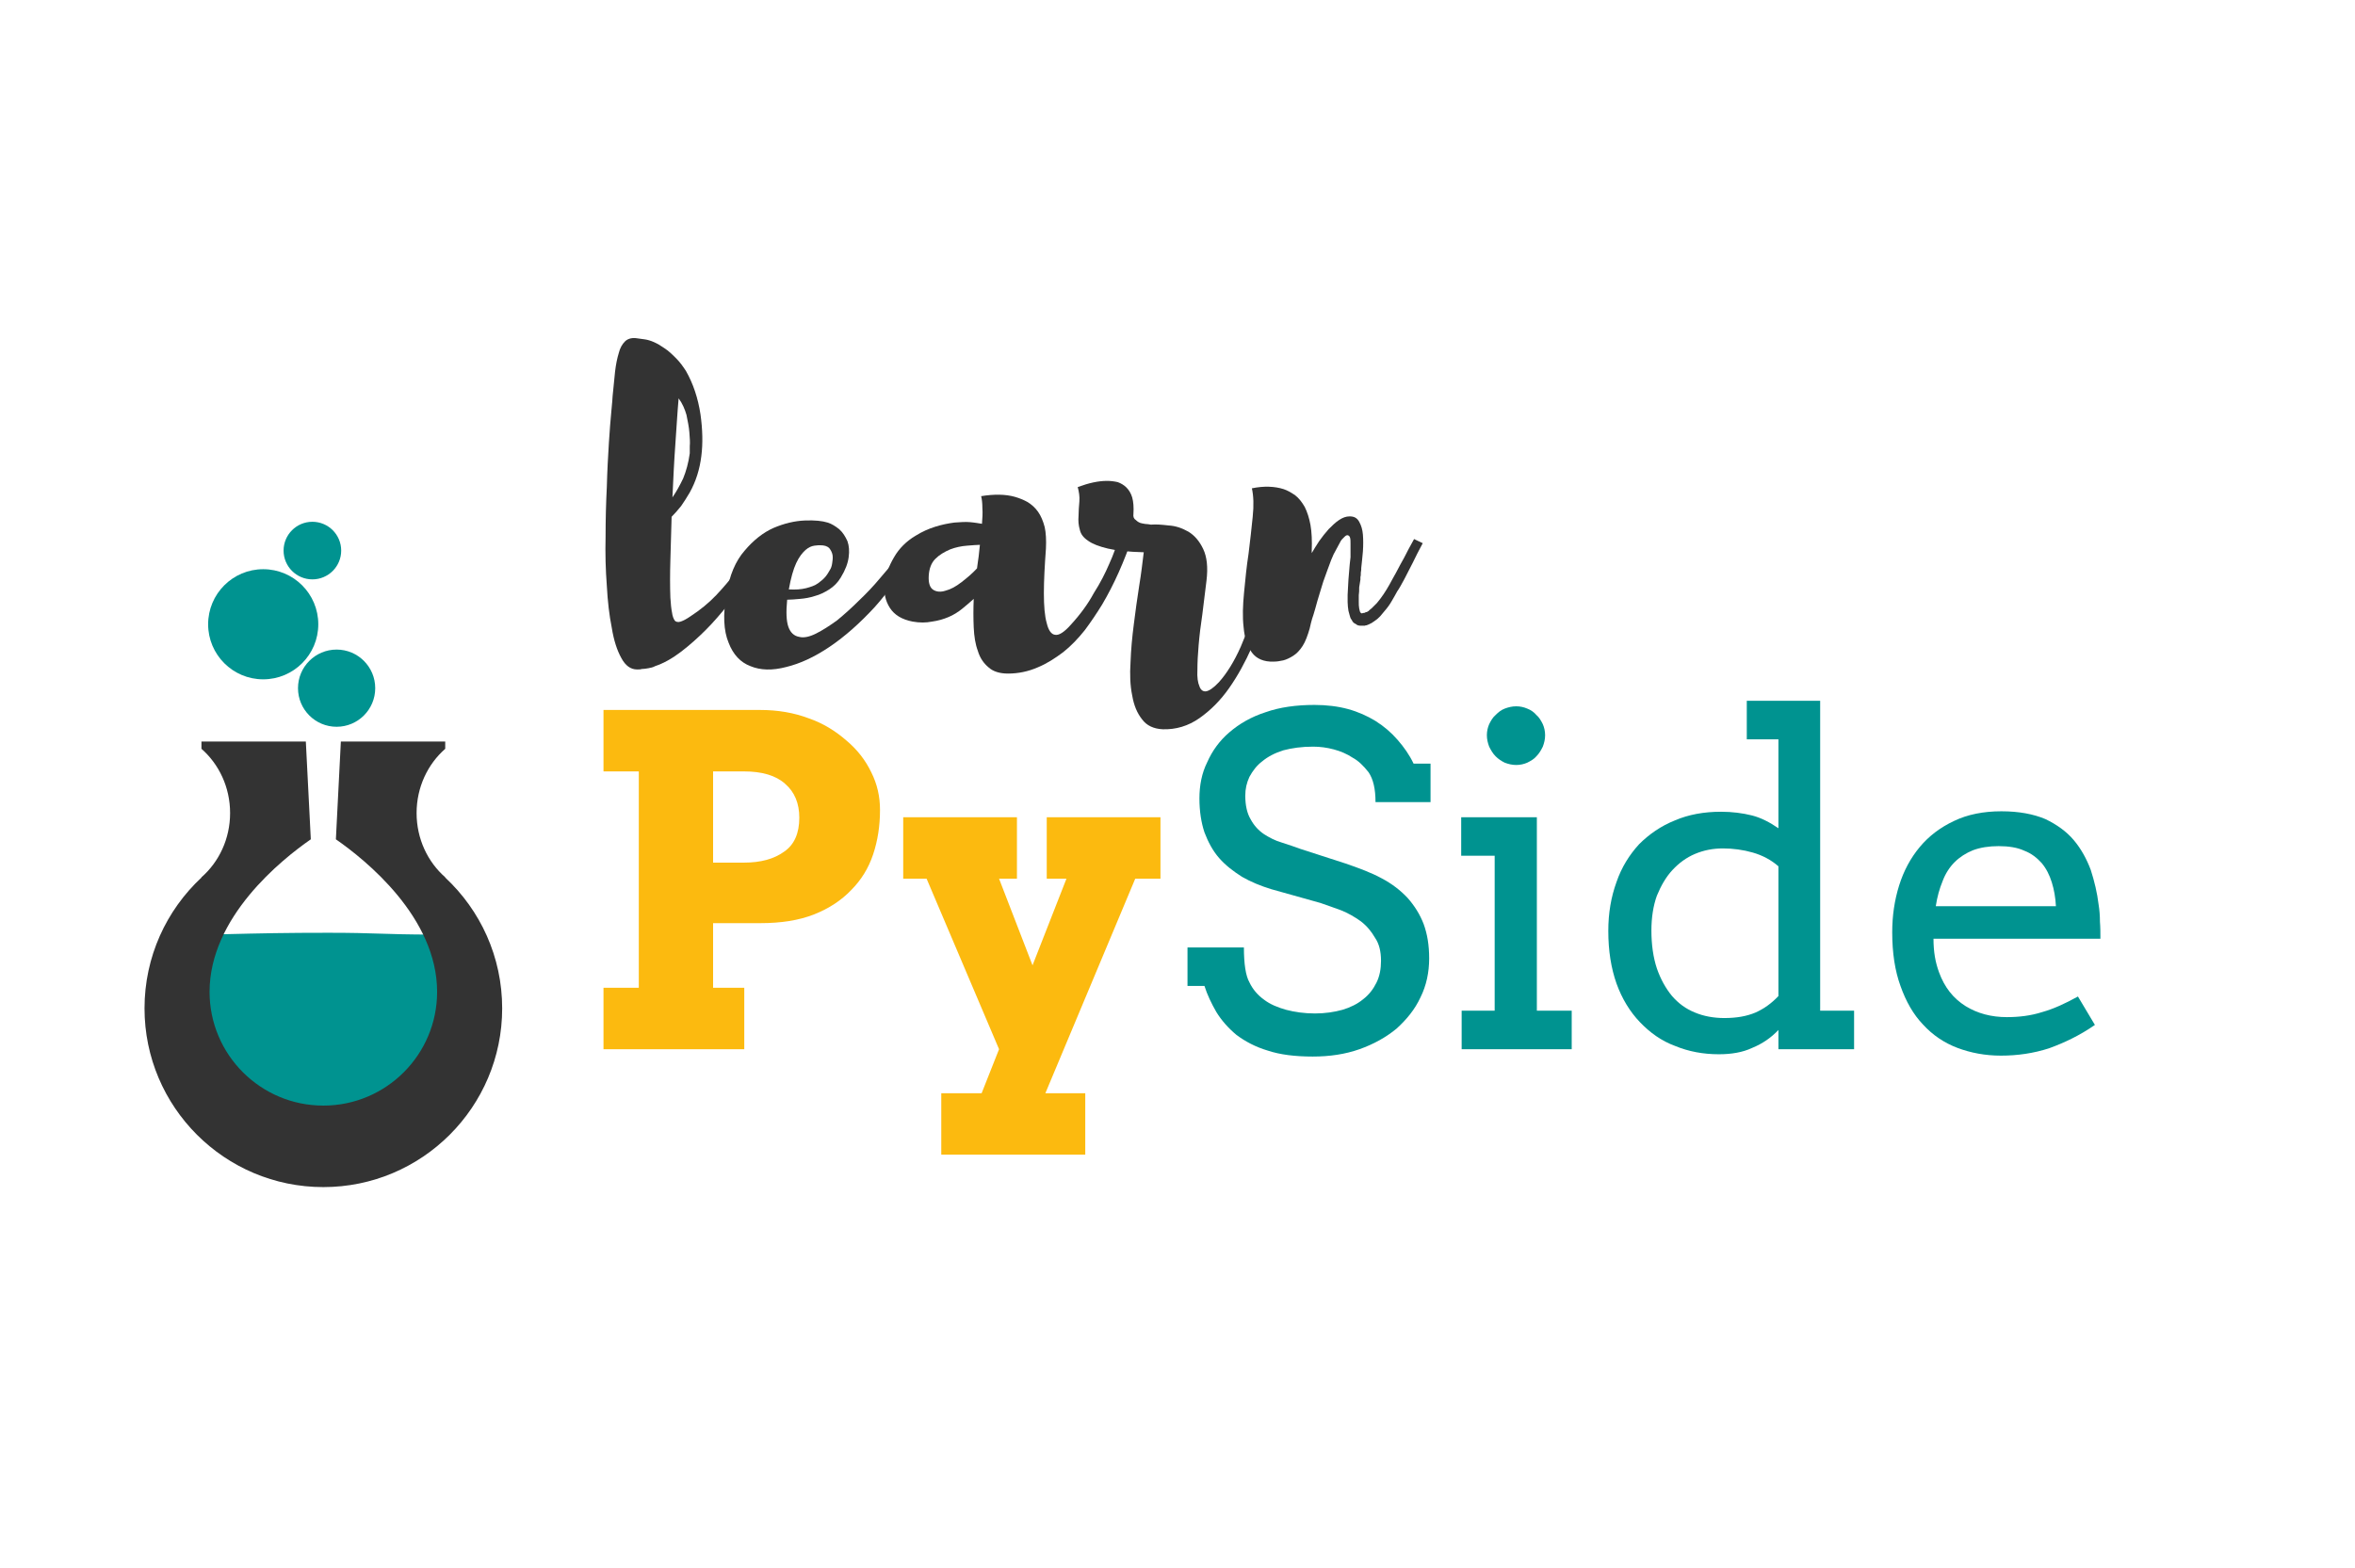 <?xml version="1.0" encoding="UTF-8" standalone="no"?>
<!DOCTYPE svg PUBLIC "-//W3C//DTD SVG 1.1//EN" "http://www.w3.org/Graphics/SVG/1.1/DTD/svg11.dtd">
<svg width="100%" height="100%" viewBox="0 0 428 285" version="1.1" xmlns="http://www.w3.org/2000/svg" xmlns:xlink="http://www.w3.org/1999/xlink" xml:space="preserve" xmlns:serif="http://www.serif.com/" style="fill-rule:evenodd;clip-rule:evenodd;stroke-linejoin:round;stroke-miterlimit:2;">
    <g transform="matrix(1,0,0,1,-428.863,-895.149)">
        <g transform="matrix(0.891,0,0,0.796,46.668,182.637)">
            <rect x="428.863" y="895.149" width="479.421" height="357.093" style="fill:none;"/>
        </g>
        <g transform="matrix(1,0,0,1,-25.652,-31.761)">
            <g transform="matrix(1.649,0,0,1.649,434.318,973.181)">
                <g transform="matrix(1,0,0,1,-42.253,1.193)">
                    <g transform="matrix(1,0,0,1,1.634,0.562)">
                        <circle cx="81.876" cy="39.006" r="6.07" style="fill:rgb(0,147,144);"/>
                    </g>
                    <g transform="matrix(0.523,0,0,0.523,46.109,11.044)">
                        <circle cx="81.876" cy="39.006" r="6.07" style="fill:rgb(0,147,144);"/>
                    </g>
                    <g transform="matrix(0.701,0,0,0.701,34.205,19.27)">
                        <circle cx="81.876" cy="39.006" r="6.07" style="fill:rgb(0,147,144);"/>
                    </g>
                </g>
                <g transform="matrix(2.326,0,0,1.938,-142.31,7.452)">
                    <path d="M82.011,34.737C84.253,34.737 84.503,34.83 86.949,34.84C87.983,34.844 87.946,37.898 87.946,39.006C87.946,42.356 85.226,45.076 81.876,45.076C78.526,45.076 75.807,42.356 75.807,39.006C75.807,37.66 75.693,34.859 76.944,34.822C78.905,34.765 80.008,34.737 82.011,34.737Z" style="fill:rgb(0,147,144);"/>
                </g>
                <path d="M61.318,68.654L61.318,68.684C65.178,72.282 67.594,77.411 67.594,83.1C67.594,93.978 58.762,102.809 47.885,102.809C37.007,102.809 28.176,93.978 28.176,83.1C28.176,77.411 30.592,72.282 34.451,68.684L34.451,68.654C36.379,66.967 37.608,64.42 37.608,61.573C37.608,58.726 36.379,56.179 34.451,54.491L34.451,53.687L45.955,53.687L46.503,64.468C43.243,66.732 35.345,73.064 35.345,81.284C35.345,88.205 40.964,93.824 47.885,93.824C54.806,93.824 60.424,88.205 60.424,81.284C60.424,73.064 52.527,66.732 49.267,64.468L49.815,53.687L61.318,53.687L61.318,54.491C59.391,56.179 58.162,58.726 58.162,61.573C58.162,64.42 59.391,66.967 61.318,68.654Z" style="fill:rgb(51,51,51);"/>
            </g>
            <g transform="matrix(4.167,0,0,4.167,-29.153,788.117)">
                <g transform="matrix(18,0,0,18,142.465,62.513)">
                    <path d="M0.121,-0.008C0.116,-0.005 0.11,-0.004 0.105,-0.003C0.099,-0.002 0.093,-0.001 0.088,-0.001C0.086,-0 0.083,-0 0.078,-0L0.077,-0C0.062,-0 0.049,-0.009 0.039,-0.028C0.029,-0.046 0.021,-0.07 0.016,-0.101C0.01,-0.131 0.006,-0.165 0.004,-0.203C0.001,-0.242 0,-0.281 0.001,-0.322C0.001,-0.363 0.002,-0.403 0.004,-0.442C0.005,-0.481 0.007,-0.517 0.009,-0.549C0.011,-0.58 0.013,-0.606 0.015,-0.626C0.017,-0.647 0.018,-0.659 0.018,-0.662C0.02,-0.684 0.022,-0.704 0.024,-0.722C0.026,-0.739 0.029,-0.754 0.033,-0.767C0.036,-0.779 0.041,-0.788 0.048,-0.795C0.054,-0.801 0.063,-0.804 0.074,-0.803C0.075,-0.803 0.082,-0.802 0.096,-0.8C0.11,-0.798 0.126,-0.791 0.143,-0.779C0.154,-0.772 0.163,-0.763 0.172,-0.754C0.181,-0.745 0.189,-0.734 0.196,-0.723C0.213,-0.693 0.225,-0.658 0.231,-0.618C0.236,-0.582 0.237,-0.548 0.233,-0.517C0.229,-0.485 0.22,-0.456 0.205,-0.429C0.198,-0.417 0.191,-0.406 0.184,-0.396C0.176,-0.386 0.168,-0.377 0.161,-0.37C0.16,-0.333 0.159,-0.298 0.158,-0.265C0.157,-0.232 0.157,-0.201 0.158,-0.174C0.159,-0.159 0.16,-0.147 0.162,-0.138C0.163,-0.129 0.166,-0.122 0.169,-0.118C0.172,-0.115 0.177,-0.114 0.183,-0.116C0.189,-0.118 0.197,-0.122 0.207,-0.129C0.23,-0.144 0.251,-0.161 0.269,-0.18C0.287,-0.199 0.302,-0.217 0.315,-0.234C0.33,-0.254 0.342,-0.274 0.353,-0.294L0.381,-0.283C0.38,-0.28 0.376,-0.272 0.369,-0.26C0.362,-0.247 0.352,-0.232 0.34,-0.214C0.327,-0.196 0.313,-0.177 0.297,-0.156C0.28,-0.135 0.263,-0.115 0.244,-0.096C0.225,-0.077 0.205,-0.059 0.184,-0.043C0.163,-0.027 0.142,-0.015 0.121,-0.008ZM0.163,-0.417C0.172,-0.43 0.181,-0.446 0.189,-0.463C0.196,-0.48 0.202,-0.501 0.205,-0.524L0.205,-0.541C0.206,-0.55 0.205,-0.562 0.204,-0.575C0.203,-0.588 0.2,-0.602 0.197,-0.617C0.193,-0.631 0.187,-0.645 0.178,-0.657C0.175,-0.624 0.173,-0.586 0.17,-0.545C0.167,-0.504 0.165,-0.461 0.163,-0.417Z" style="fill:rgb(51,51,51);fill-rule:nonzero;"/>
                </g>
                <g transform="matrix(18,0,0,18,147.667,62.513)">
                    <path d="M0.459,-0.289C0.431,-0.236 0.399,-0.19 0.364,-0.151C0.328,-0.112 0.292,-0.08 0.255,-0.055C0.218,-0.03 0.183,-0.014 0.15,-0.006C0.116,0.003 0.087,0.002 0.063,-0.008C0.039,-0.017 0.021,-0.036 0.01,-0.065C-0.002,-0.094 -0.004,-0.133 0.005,-0.183C0.012,-0.228 0.027,-0.263 0.049,-0.288C0.07,-0.313 0.094,-0.332 0.119,-0.343C0.145,-0.354 0.17,-0.36 0.195,-0.361C0.219,-0.362 0.237,-0.36 0.25,-0.356C0.26,-0.353 0.269,-0.347 0.278,-0.34C0.287,-0.332 0.293,-0.322 0.298,-0.311C0.302,-0.3 0.303,-0.287 0.301,-0.272C0.299,-0.257 0.293,-0.241 0.282,-0.223C0.275,-0.211 0.265,-0.201 0.254,-0.194C0.243,-0.187 0.231,-0.181 0.219,-0.178C0.207,-0.174 0.195,-0.172 0.183,-0.171C0.171,-0.17 0.161,-0.169 0.152,-0.169C0.149,-0.139 0.15,-0.117 0.155,-0.103C0.16,-0.089 0.169,-0.081 0.181,-0.079C0.192,-0.076 0.206,-0.079 0.222,-0.087C0.238,-0.095 0.255,-0.106 0.273,-0.119C0.29,-0.133 0.308,-0.149 0.326,-0.167C0.344,-0.184 0.361,-0.202 0.376,-0.22C0.391,-0.237 0.405,-0.254 0.416,-0.269C0.427,-0.283 0.434,-0.296 0.439,-0.305L0.459,-0.289ZM0.232,-0.301C0.229,-0.301 0.224,-0.301 0.218,-0.3C0.211,-0.299 0.204,-0.296 0.197,-0.29C0.189,-0.283 0.181,-0.273 0.174,-0.258C0.167,-0.243 0.161,-0.222 0.156,-0.194C0.172,-0.193 0.186,-0.194 0.198,-0.197C0.209,-0.2 0.219,-0.203 0.227,-0.209C0.234,-0.214 0.24,-0.219 0.245,-0.225C0.25,-0.231 0.253,-0.237 0.256,-0.242C0.258,-0.245 0.26,-0.25 0.261,-0.257C0.262,-0.264 0.263,-0.27 0.262,-0.277C0.261,-0.283 0.258,-0.289 0.254,-0.294C0.249,-0.299 0.242,-0.301 0.232,-0.301Z" style="fill:rgb(51,51,51);fill-rule:nonzero;"/>
                </g>
                <g transform="matrix(18,0,0,18,154.651,62.513)">
                    <path d="M0.602,-0.325C0.581,-0.262 0.556,-0.206 0.527,-0.157C0.514,-0.136 0.5,-0.115 0.485,-0.095C0.469,-0.075 0.452,-0.057 0.433,-0.042C0.413,-0.027 0.393,-0.014 0.371,-0.005C0.348,0.005 0.324,0.01 0.299,0.01C0.279,0.01 0.263,0.005 0.252,-0.005C0.24,-0.015 0.231,-0.028 0.226,-0.045C0.22,-0.061 0.217,-0.08 0.216,-0.102C0.215,-0.124 0.215,-0.147 0.216,-0.171C0.207,-0.163 0.198,-0.155 0.188,-0.147C0.178,-0.139 0.167,-0.132 0.155,-0.127C0.143,-0.122 0.13,-0.118 0.115,-0.116C0.1,-0.113 0.085,-0.113 0.068,-0.116C0.042,-0.121 0.024,-0.132 0.013,-0.149C0.002,-0.166 -0.002,-0.185 0,-0.206C0.002,-0.228 0.01,-0.25 0.023,-0.272C0.035,-0.293 0.053,-0.311 0.075,-0.324C0.091,-0.334 0.107,-0.341 0.123,-0.346C0.139,-0.351 0.154,-0.354 0.169,-0.356C0.183,-0.357 0.196,-0.358 0.207,-0.357C0.219,-0.356 0.229,-0.354 0.236,-0.353C0.237,-0.366 0.238,-0.379 0.237,-0.391C0.237,-0.402 0.236,-0.412 0.234,-0.42C0.265,-0.425 0.293,-0.425 0.317,-0.418C0.327,-0.415 0.337,-0.411 0.346,-0.406C0.356,-0.4 0.365,-0.392 0.372,-0.382C0.379,-0.372 0.384,-0.36 0.388,-0.345C0.391,-0.331 0.392,-0.314 0.391,-0.293C0.388,-0.252 0.386,-0.216 0.386,-0.185C0.386,-0.154 0.388,-0.129 0.393,-0.112C0.397,-0.095 0.404,-0.085 0.413,-0.084C0.422,-0.082 0.435,-0.09 0.451,-0.108C0.474,-0.133 0.493,-0.159 0.507,-0.185C0.523,-0.21 0.535,-0.234 0.544,-0.255C0.555,-0.279 0.563,-0.302 0.569,-0.325L0.602,-0.325ZM0.107,-0.227C0.106,-0.209 0.11,-0.198 0.118,-0.193C0.126,-0.188 0.136,-0.187 0.148,-0.191C0.16,-0.194 0.173,-0.201 0.187,-0.212C0.2,-0.222 0.213,-0.233 0.224,-0.245C0.225,-0.255 0.227,-0.265 0.228,-0.274C0.229,-0.283 0.23,-0.293 0.231,-0.302C0.224,-0.302 0.213,-0.301 0.2,-0.3C0.186,-0.299 0.172,-0.296 0.159,-0.291C0.145,-0.285 0.133,-0.278 0.123,-0.268C0.113,-0.258 0.108,-0.244 0.107,-0.227Z" style="fill:rgb(51,51,51);fill-rule:nonzero;"/>
                </g>
                <g transform="matrix(18,0,0,18,162.535,62.513)">
                    <path d="M0.497,-0.291C0.504,-0.292 0.511,-0.293 0.516,-0.292C0.521,-0.291 0.525,-0.29 0.528,-0.288C0.531,-0.286 0.531,-0.282 0.529,-0.276C0.528,-0.272 0.524,-0.259 0.518,-0.236C0.512,-0.213 0.503,-0.186 0.493,-0.155C0.482,-0.123 0.468,-0.089 0.452,-0.054C0.436,-0.018 0.418,0.015 0.397,0.045C0.376,0.075 0.352,0.099 0.325,0.118C0.298,0.137 0.268,0.146 0.236,0.145C0.214,0.144 0.197,0.136 0.186,0.121C0.174,0.106 0.166,0.087 0.162,0.063C0.157,0.039 0.156,0.012 0.158,-0.018C0.159,-0.048 0.162,-0.079 0.166,-0.11C0.17,-0.141 0.174,-0.172 0.179,-0.203C0.184,-0.233 0.187,-0.26 0.19,-0.284C0.153,-0.285 0.124,-0.288 0.103,-0.293C0.082,-0.298 0.066,-0.304 0.055,-0.312C0.043,-0.32 0.037,-0.329 0.035,-0.339C0.032,-0.349 0.031,-0.36 0.032,-0.372C0.032,-0.383 0.033,-0.395 0.034,-0.407C0.035,-0.419 0.033,-0.431 0.03,-0.442C0.057,-0.452 0.08,-0.457 0.101,-0.457C0.11,-0.457 0.118,-0.456 0.127,-0.454C0.135,-0.451 0.142,-0.447 0.148,-0.441C0.154,-0.435 0.159,-0.427 0.162,-0.417C0.165,-0.406 0.166,-0.393 0.165,-0.377C0.164,-0.37 0.166,-0.365 0.171,-0.362C0.175,-0.358 0.18,-0.355 0.186,-0.354C0.191,-0.353 0.196,-0.352 0.201,-0.352C0.206,-0.351 0.208,-0.351 0.208,-0.351C0.219,-0.352 0.233,-0.351 0.25,-0.349C0.267,-0.348 0.282,-0.343 0.298,-0.334C0.313,-0.325 0.325,-0.311 0.334,-0.292C0.343,-0.273 0.346,-0.248 0.342,-0.215C0.339,-0.188 0.335,-0.161 0.332,-0.134C0.328,-0.107 0.325,-0.083 0.323,-0.059C0.321,-0.037 0.32,-0.016 0.32,0.001C0.319,0.019 0.321,0.032 0.325,0.041C0.328,0.05 0.334,0.054 0.341,0.053C0.348,0.052 0.359,0.045 0.372,0.031C0.391,0.01 0.409,-0.019 0.425,-0.055C0.44,-0.09 0.453,-0.126 0.464,-0.161C0.476,-0.202 0.487,-0.246 0.497,-0.291Z" style="fill:rgb(51,51,51);fill-rule:nonzero;"/>
                </g>
                <g transform="matrix(18,0,0,18,170.275,62.513)">
                    <path d="M0.436,-0.306C0.427,-0.289 0.419,-0.274 0.412,-0.259C0.405,-0.246 0.399,-0.233 0.392,-0.22C0.385,-0.207 0.379,-0.196 0.374,-0.189C0.37,-0.182 0.366,-0.174 0.361,-0.166C0.356,-0.157 0.35,-0.149 0.343,-0.141C0.34,-0.137 0.336,-0.133 0.333,-0.129C0.329,-0.125 0.325,-0.121 0.32,-0.118C0.319,-0.117 0.318,-0.116 0.317,-0.116C0.316,-0.115 0.314,-0.114 0.313,-0.113L0.305,-0.109C0.304,-0.109 0.303,-0.108 0.3,-0.107L0.297,-0.107C0.297,-0.106 0.297,-0.106 0.296,-0.106L0.286,-0.106C0.281,-0.106 0.277,-0.107 0.274,-0.11C0.269,-0.112 0.266,-0.115 0.264,-0.12C0.261,-0.123 0.26,-0.127 0.259,-0.131C0.258,-0.135 0.257,-0.139 0.256,-0.142C0.255,-0.149 0.254,-0.156 0.254,-0.163L0.254,-0.181C0.255,-0.194 0.255,-0.206 0.256,-0.218C0.257,-0.23 0.258,-0.242 0.259,-0.254C0.26,-0.26 0.26,-0.266 0.261,-0.272L0.261,-0.305C0.261,-0.31 0.261,-0.315 0.26,-0.319C0.259,-0.322 0.258,-0.324 0.255,-0.325C0.253,-0.326 0.25,-0.325 0.247,-0.322L0.241,-0.316C0.238,-0.313 0.236,-0.309 0.234,-0.305L0.22,-0.279C0.218,-0.274 0.216,-0.27 0.214,-0.265C0.211,-0.256 0.207,-0.247 0.204,-0.238C0.201,-0.23 0.198,-0.222 0.195,-0.213C0.19,-0.196 0.185,-0.181 0.181,-0.167C0.177,-0.153 0.174,-0.141 0.171,-0.132C0.17,-0.129 0.169,-0.126 0.168,-0.123C0.167,-0.119 0.166,-0.115 0.165,-0.112C0.164,-0.108 0.163,-0.104 0.162,-0.099C0.157,-0.082 0.152,-0.068 0.145,-0.057C0.138,-0.046 0.13,-0.038 0.122,-0.033C0.114,-0.028 0.106,-0.024 0.098,-0.022C0.089,-0.02 0.082,-0.019 0.075,-0.019C0.051,-0.018 0.033,-0.026 0.022,-0.041C0.011,-0.056 0.004,-0.077 0.002,-0.102C-0.001,-0.127 -0,-0.155 0.003,-0.186C0.006,-0.217 0.009,-0.249 0.014,-0.281C0.018,-0.312 0.021,-0.342 0.024,-0.37C0.027,-0.398 0.026,-0.421 0.022,-0.439C0.051,-0.445 0.077,-0.444 0.099,-0.437C0.108,-0.434 0.117,-0.429 0.127,-0.422C0.136,-0.415 0.143,-0.406 0.15,-0.394C0.156,-0.382 0.161,-0.367 0.164,-0.35C0.167,-0.333 0.168,-0.312 0.167,-0.287L0.167,-0.282C0.172,-0.291 0.178,-0.3 0.185,-0.311C0.192,-0.321 0.2,-0.331 0.208,-0.34C0.216,-0.348 0.224,-0.356 0.233,-0.362C0.242,-0.368 0.25,-0.371 0.259,-0.371C0.27,-0.371 0.277,-0.367 0.282,-0.358C0.287,-0.349 0.29,-0.339 0.291,-0.327C0.292,-0.314 0.292,-0.301 0.291,-0.286C0.29,-0.271 0.288,-0.258 0.287,-0.246C0.287,-0.243 0.287,-0.239 0.286,-0.235C0.286,-0.231 0.286,-0.227 0.285,-0.224L0.285,-0.218C0.284,-0.211 0.283,-0.205 0.282,-0.199C0.282,-0.192 0.282,-0.186 0.281,-0.18L0.281,-0.164C0.281,-0.158 0.281,-0.153 0.282,-0.148C0.283,-0.143 0.284,-0.139 0.285,-0.138L0.286,-0.137L0.287,-0.137C0.287,-0.136 0.287,-0.136 0.288,-0.136L0.289,-0.136L0.292,-0.137L0.295,-0.137C0.295,-0.138 0.296,-0.138 0.297,-0.138C0.298,-0.139 0.298,-0.139 0.299,-0.139C0.3,-0.139 0.301,-0.139 0.302,-0.14C0.303,-0.141 0.303,-0.141 0.304,-0.141C0.305,-0.142 0.306,-0.143 0.307,-0.144C0.31,-0.146 0.313,-0.149 0.316,-0.152C0.319,-0.155 0.322,-0.158 0.325,-0.161C0.336,-0.174 0.346,-0.189 0.355,-0.205C0.359,-0.212 0.364,-0.222 0.371,-0.234C0.378,-0.247 0.384,-0.259 0.391,-0.271C0.398,-0.285 0.406,-0.3 0.415,-0.316L0.436,-0.306Z" style="fill:rgb(51,51,51);fill-rule:nonzero;"/>
                </g>
            </g>
            <g transform="matrix(4.167,0,0,4.167,-9.193,799.164)">
                <g transform="matrix(20,0,0,20,136.502,76.43)">
                    <path d="M0.055,-0.74L0.397,-0.74C0.435,-0.74 0.47,-0.734 0.502,-0.722C0.534,-0.711 0.561,-0.694 0.584,-0.674C0.608,-0.654 0.626,-0.631 0.639,-0.604C0.652,-0.578 0.658,-0.551 0.658,-0.522C0.658,-0.487 0.653,-0.455 0.643,-0.425C0.633,-0.395 0.617,-0.369 0.595,-0.347C0.574,-0.325 0.547,-0.307 0.514,-0.294C0.481,-0.281 0.442,-0.275 0.397,-0.275L0.294,-0.275L0.294,-0.134L0.362,-0.134L0.362,-0L0.055,-0L0.055,-0.134L0.132,-0.134L0.132,-0.606L0.055,-0.606L0.055,-0.74ZM0.294,-0.606L0.294,-0.407L0.361,-0.407C0.398,-0.407 0.427,-0.415 0.449,-0.431C0.471,-0.446 0.482,-0.471 0.482,-0.505C0.482,-0.536 0.472,-0.561 0.451,-0.579C0.431,-0.597 0.401,-0.606 0.361,-0.606L0.294,-0.606Z" style="fill:rgb(252,186,15);fill-rule:nonzero;"/>
                </g>
                <g transform="matrix(20,0,0,20,150.174,76.43)">
                    <path d="M0.025,-0.506L0.273,-0.506L0.273,-0.372L0.234,-0.372L0.307,-0.183L0.381,-0.372L0.338,-0.372L0.338,-0.506L0.586,-0.506L0.586,-0.372L0.531,-0.372L0.335,0.096L0.422,0.096L0.422,0.23L0.108,0.23L0.108,0.096L0.196,0.096L0.234,-0L0.076,-0.372L0.025,-0.372L0.025,-0.506Z" style="fill:rgb(252,186,15);fill-rule:nonzero;"/>
                </g>
                <g transform="matrix(20,0,0,20,162.293,76.43)">
                    <path d="M0.449,-0.539C0.449,-0.568 0.444,-0.589 0.434,-0.604C0.423,-0.618 0.412,-0.629 0.399,-0.636C0.387,-0.644 0.373,-0.65 0.358,-0.654C0.343,-0.658 0.328,-0.66 0.313,-0.66C0.288,-0.66 0.267,-0.657 0.248,-0.652C0.229,-0.646 0.214,-0.638 0.202,-0.628C0.19,-0.619 0.181,-0.607 0.174,-0.594C0.168,-0.581 0.165,-0.568 0.165,-0.553C0.165,-0.532 0.169,-0.514 0.177,-0.501C0.184,-0.488 0.194,-0.477 0.206,-0.469C0.217,-0.462 0.23,-0.455 0.244,-0.451C0.259,-0.446 0.272,-0.442 0.285,-0.437L0.384,-0.405C0.413,-0.395 0.44,-0.385 0.462,-0.373C0.485,-0.361 0.504,-0.346 0.519,-0.33C0.534,-0.313 0.546,-0.294 0.554,-0.273C0.562,-0.251 0.566,-0.227 0.566,-0.198C0.566,-0.168 0.56,-0.139 0.547,-0.113C0.535,-0.087 0.517,-0.065 0.495,-0.045C0.472,-0.026 0.445,-0.011 0.414,-0C0.383,0.011 0.349,0.016 0.312,0.016C0.274,0.016 0.241,0.012 0.214,0.003C0.187,-0.005 0.165,-0.017 0.146,-0.031C0.128,-0.046 0.113,-0.063 0.102,-0.081C0.091,-0.1 0.082,-0.119 0.076,-0.138L0.039,-0.138L0.039,-0.222L0.162,-0.222C0.162,-0.186 0.166,-0.16 0.174,-0.146C0.181,-0.131 0.192,-0.118 0.206,-0.108C0.219,-0.098 0.236,-0.091 0.254,-0.086C0.273,-0.081 0.294,-0.078 0.317,-0.078C0.339,-0.078 0.359,-0.081 0.377,-0.086C0.394,-0.091 0.41,-0.099 0.422,-0.109C0.435,-0.119 0.444,-0.131 0.451,-0.145C0.458,-0.159 0.461,-0.175 0.461,-0.193C0.461,-0.213 0.457,-0.23 0.448,-0.243C0.44,-0.257 0.43,-0.269 0.417,-0.279C0.403,-0.289 0.389,-0.297 0.374,-0.303C0.358,-0.309 0.343,-0.314 0.329,-0.319L0.222,-0.349C0.199,-0.356 0.177,-0.365 0.158,-0.376C0.139,-0.388 0.122,-0.401 0.108,-0.417C0.094,-0.433 0.084,-0.452 0.076,-0.473C0.069,-0.494 0.065,-0.519 0.065,-0.547C0.065,-0.575 0.07,-0.602 0.082,-0.626C0.093,-0.651 0.109,-0.673 0.13,-0.691C0.152,-0.71 0.178,-0.725 0.209,-0.735C0.24,-0.746 0.276,-0.751 0.316,-0.751C0.342,-0.751 0.367,-0.748 0.389,-0.742C0.411,-0.736 0.431,-0.727 0.449,-0.716C0.468,-0.704 0.483,-0.691 0.497,-0.675C0.511,-0.659 0.523,-0.642 0.532,-0.623L0.569,-0.623L0.569,-0.539L0.449,-0.539Z" style="fill:rgb(0,147,144);fill-rule:nonzero;"/>
                </g>
                <g transform="matrix(20,0,0,20,174.11,76.43)">
                    <path d="M0.045,-0.506L0.21,-0.506L0.21,-0.084L0.286,-0.084L0.286,-0L0.046,-0L0.046,-0.084L0.118,-0.084L0.118,-0.422L0.045,-0.422L0.045,-0.506ZM0.101,-0.685C0.101,-0.694 0.103,-0.702 0.106,-0.709C0.11,-0.717 0.114,-0.724 0.12,-0.729C0.126,-0.735 0.132,-0.74 0.14,-0.743C0.148,-0.746 0.156,-0.748 0.165,-0.748C0.174,-0.748 0.182,-0.746 0.189,-0.743C0.197,-0.74 0.204,-0.735 0.209,-0.729C0.215,-0.724 0.219,-0.717 0.223,-0.709C0.226,-0.702 0.228,-0.694 0.228,-0.685C0.228,-0.676 0.226,-0.668 0.223,-0.66C0.219,-0.652 0.215,-0.645 0.209,-0.639C0.204,-0.633 0.197,-0.629 0.189,-0.625C0.182,-0.622 0.174,-0.62 0.165,-0.62C0.156,-0.62 0.148,-0.622 0.14,-0.625C0.132,-0.629 0.126,-0.633 0.12,-0.639C0.114,-0.645 0.11,-0.652 0.106,-0.66C0.103,-0.668 0.101,-0.676 0.101,-0.685Z" style="fill:rgb(0,147,144);fill-rule:nonzero;"/>
                </g>
                <g transform="matrix(20,0,0,20,180.526,76.43)">
                    <path d="M0.347,-0.76L0.507,-0.76L0.507,-0.084L0.581,-0.084L0.581,-0L0.416,-0L0.416,-0.042C0.4,-0.025 0.381,-0.012 0.359,-0.003C0.338,0.007 0.313,0.011 0.286,0.011C0.252,0.011 0.22,0.005 0.191,-0.007C0.161,-0.018 0.136,-0.036 0.114,-0.059C0.092,-0.082 0.075,-0.11 0.063,-0.143C0.051,-0.177 0.045,-0.215 0.045,-0.258C0.045,-0.297 0.051,-0.332 0.063,-0.365C0.074,-0.397 0.091,-0.424 0.112,-0.447C0.134,-0.469 0.16,-0.487 0.19,-0.499C0.22,-0.512 0.254,-0.518 0.291,-0.518C0.315,-0.518 0.338,-0.515 0.358,-0.51C0.378,-0.505 0.397,-0.495 0.416,-0.482L0.416,-0.676L0.347,-0.676L0.347,-0.76ZM0.298,-0.068C0.325,-0.068 0.347,-0.072 0.366,-0.08C0.384,-0.088 0.401,-0.1 0.416,-0.116L0.416,-0.399C0.4,-0.413 0.381,-0.423 0.36,-0.429C0.339,-0.435 0.317,-0.438 0.295,-0.438C0.273,-0.438 0.253,-0.434 0.234,-0.426C0.215,-0.418 0.199,-0.406 0.185,-0.391C0.171,-0.376 0.16,-0.357 0.151,-0.335C0.143,-0.313 0.139,-0.287 0.139,-0.259C0.139,-0.228 0.143,-0.2 0.151,-0.176C0.159,-0.153 0.17,-0.133 0.184,-0.116C0.198,-0.1 0.214,-0.088 0.234,-0.08C0.253,-0.072 0.275,-0.068 0.298,-0.068Z" style="fill:rgb(0,147,144);fill-rule:nonzero;"/>
                </g>
                <g transform="matrix(20,0,0,20,192.909,76.43)">
                    <path d="M0.135,-0.241C0.135,-0.227 0.136,-0.214 0.138,-0.202C0.14,-0.19 0.143,-0.179 0.147,-0.168C0.159,-0.135 0.178,-0.111 0.205,-0.094C0.231,-0.078 0.261,-0.07 0.295,-0.07C0.321,-0.07 0.347,-0.073 0.372,-0.081C0.397,-0.088 0.423,-0.1 0.45,-0.115L0.487,-0.053C0.454,-0.03 0.42,-0.014 0.387,-0.002C0.353,0.009 0.318,0.014 0.282,0.014C0.248,0.014 0.216,0.008 0.187,-0.003C0.158,-0.014 0.133,-0.031 0.112,-0.054C0.091,-0.076 0.075,-0.104 0.063,-0.138C0.051,-0.171 0.045,-0.21 0.045,-0.255C0.045,-0.291 0.05,-0.325 0.06,-0.357C0.07,-0.389 0.085,-0.417 0.105,-0.441C0.125,-0.465 0.15,-0.484 0.18,-0.498C0.209,-0.512 0.244,-0.519 0.283,-0.519C0.321,-0.519 0.353,-0.513 0.379,-0.502C0.404,-0.49 0.425,-0.475 0.441,-0.456C0.457,-0.437 0.469,-0.415 0.478,-0.391C0.486,-0.366 0.492,-0.341 0.495,-0.316C0.497,-0.304 0.498,-0.291 0.498,-0.278C0.499,-0.266 0.499,-0.253 0.499,-0.241L0.135,-0.241ZM0.277,-0.443C0.256,-0.443 0.237,-0.44 0.221,-0.434C0.206,-0.428 0.192,-0.419 0.181,-0.408C0.17,-0.397 0.161,-0.383 0.155,-0.367C0.148,-0.35 0.143,-0.332 0.14,-0.312L0.402,-0.312C0.401,-0.331 0.398,-0.348 0.393,-0.364C0.388,-0.38 0.381,-0.394 0.371,-0.406C0.361,-0.417 0.349,-0.427 0.333,-0.433C0.318,-0.44 0.299,-0.443 0.277,-0.443Z" style="fill:rgb(0,147,144);fill-rule:nonzero;"/>
                </g>
            </g>
        </g>
    </g>
</svg>
